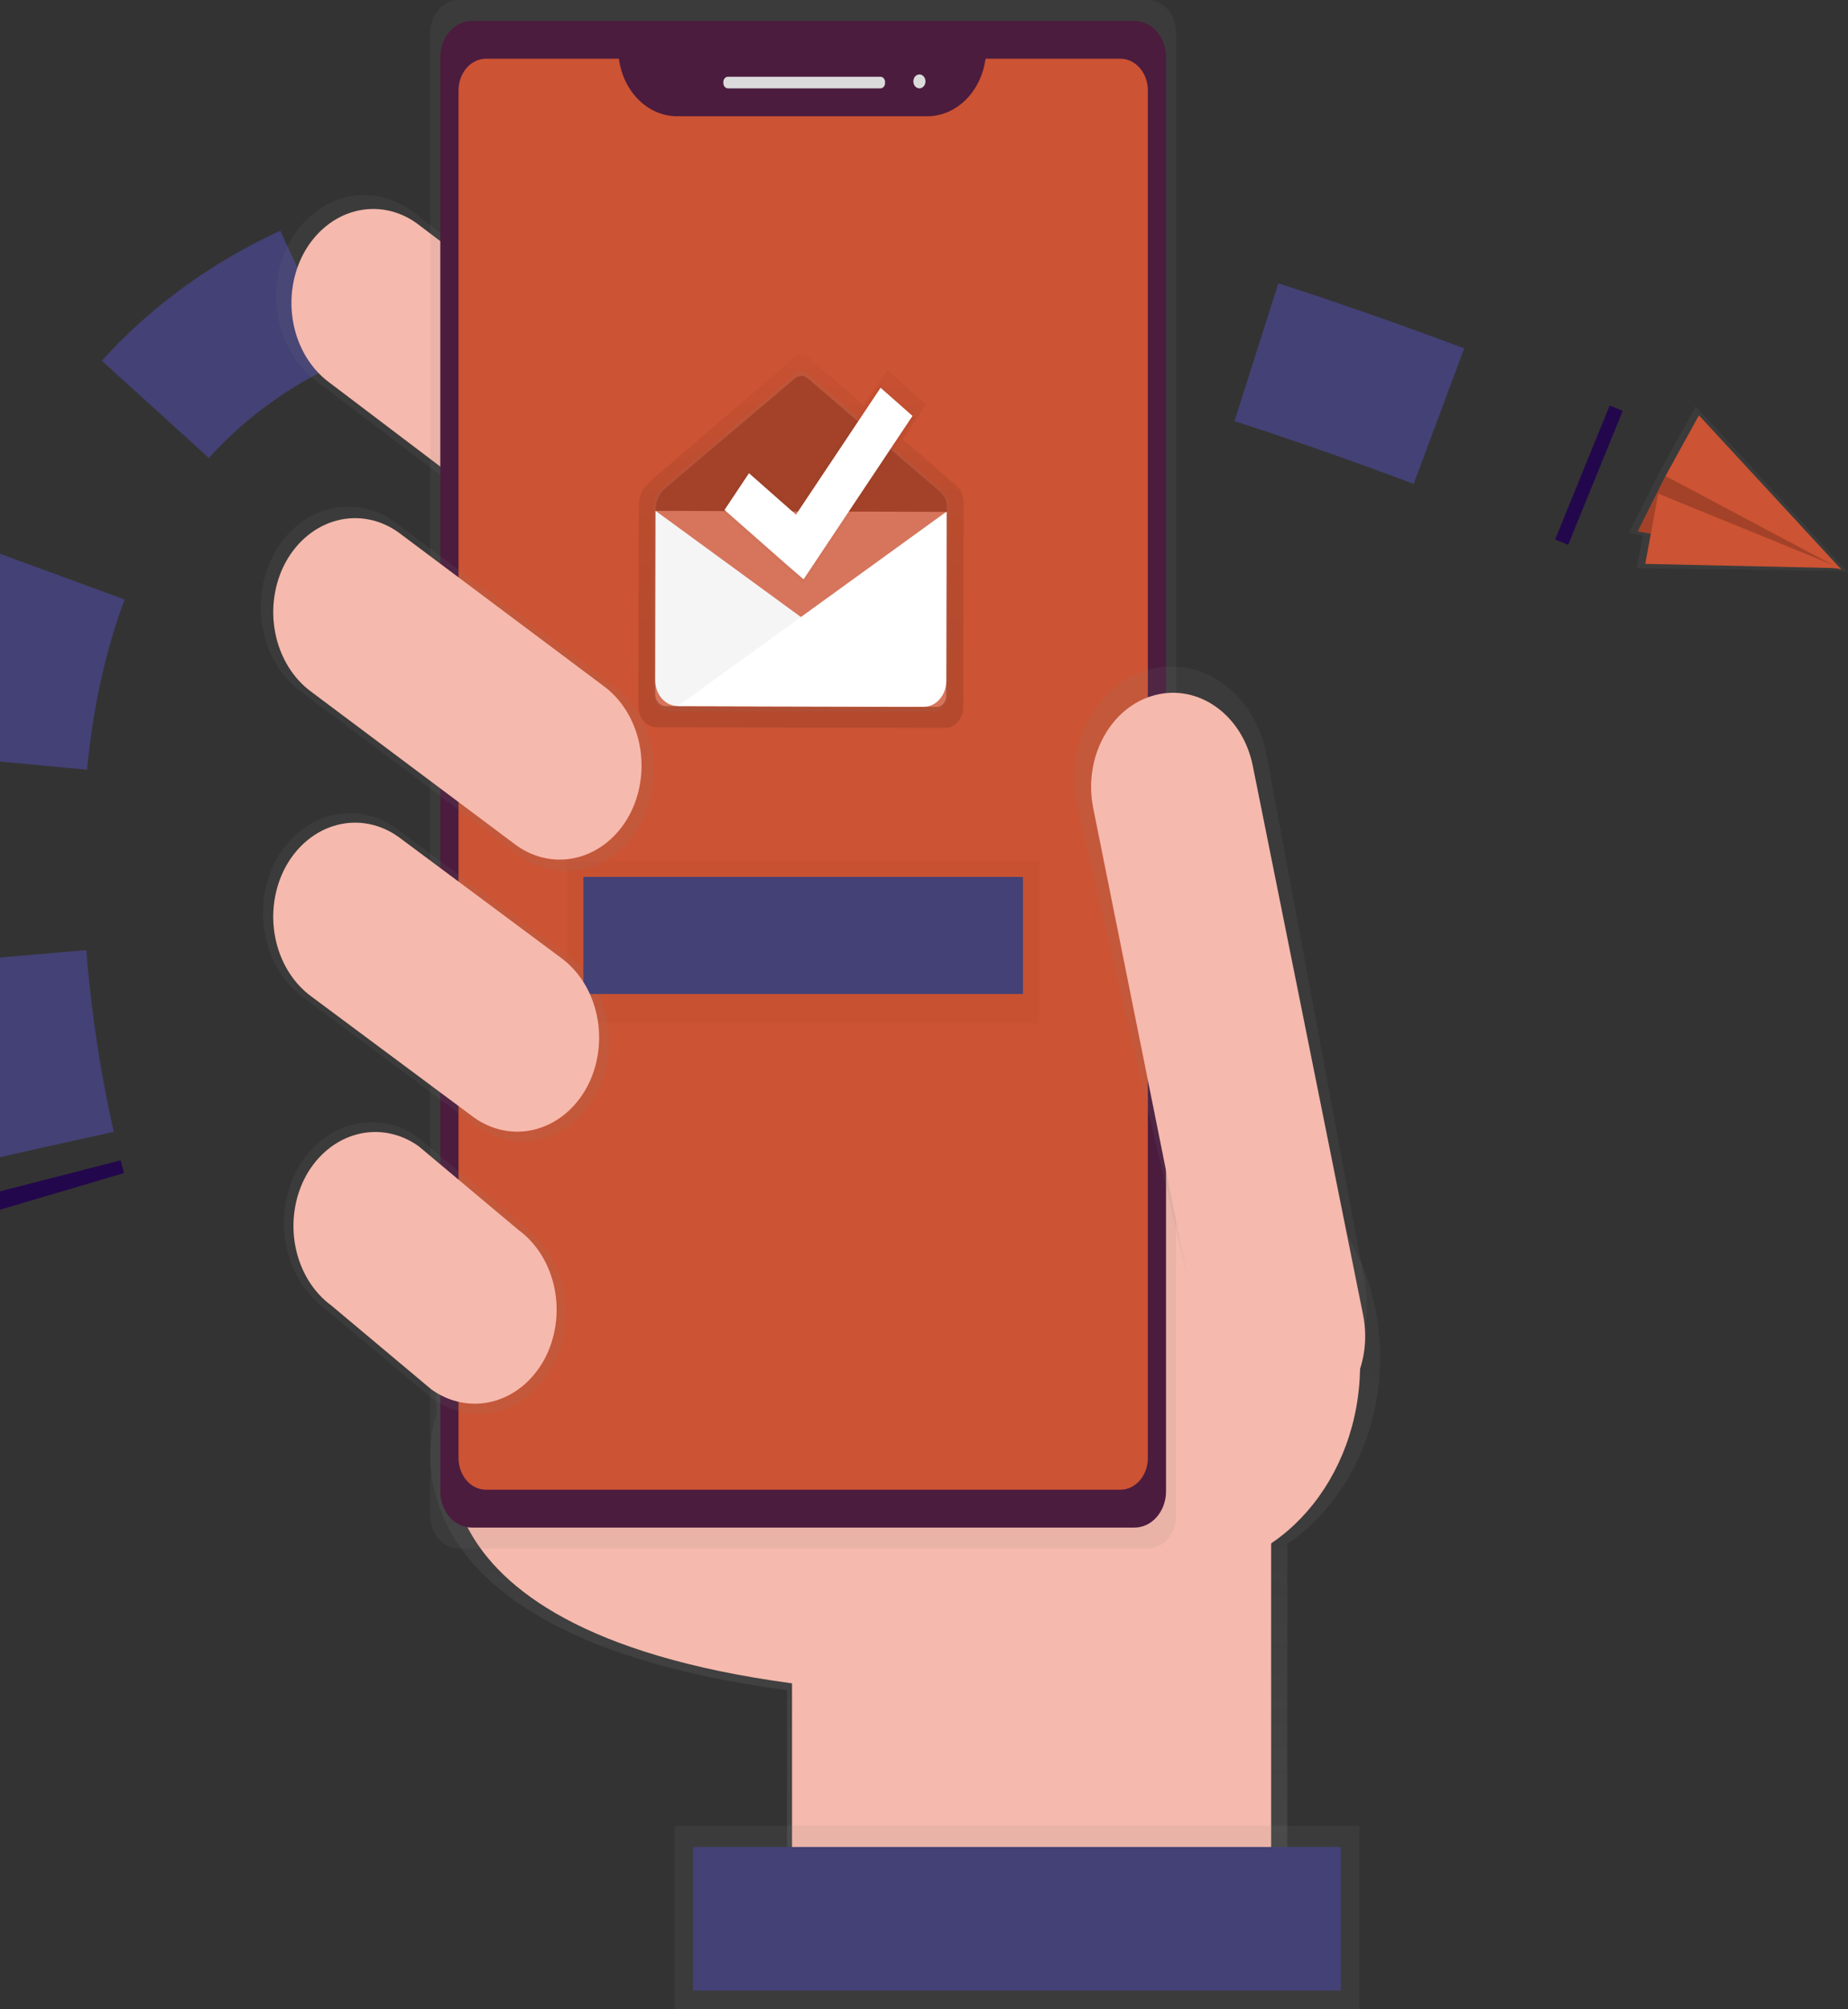 <svg width="115" height="125" viewBox="0 0 115 125" fill="none" xmlns="http://www.w3.org/2000/svg">
<rect x="0" y="0" width="115" height="125" fill="#333333" stroke="none"/>
<g clip-path="url(#clip0)">
<path d="M3.406 74.252C3.406 74.252 3.308 73.921 3.15 73.305" stroke="#23074D" stroke-width="9" stroke-miterlimit="10"/>
<path d="M2.686 71.385C-0.813 55.891 -11.724 -15.515 97.652 29.062" stroke="#434175" stroke-width="9" stroke-miterlimit="10" stroke-dasharray="12.04 12.04"/>
<path d="M98.472 29.393L99.285 29.724" stroke="#23074D" stroke-width="9" stroke-miterlimit="10"/>
<path d="M85.888 84.463C85.888 81.115 84.803 77.888 82.843 75.412C80.883 72.936 78.19 71.39 75.291 71.076C72.392 70.763 69.496 71.705 67.169 73.717C64.842 75.73 63.252 78.668 62.71 81.957L26.778 80.837L27.173 87.934C27.173 87.934 22.049 101.528 48.977 105.15V118.889H80.108V96.046C81.866 94.862 83.324 93.17 84.338 91.139C85.352 89.107 85.886 86.806 85.888 84.463Z" fill="url(#paint0_linear)"/>
<path d="M28.407 88.233C28.407 88.233 23.5 101.25 49.288 104.723V117.885H79.102V83.025L28.024 81.434L28.407 88.233Z" fill="#F6B9AD"/>
<path d="M43.307 33.91C42.529 35.321 41.298 36.32 39.882 36.69C38.466 37.06 36.98 36.771 35.749 35.885L19.742 23.757C18.515 22.863 17.646 21.447 17.324 19.819C17.002 18.191 17.254 16.482 18.024 15.066C18.801 13.658 20.032 12.66 21.446 12.29C22.861 11.92 24.346 12.208 25.576 13.092L41.584 25.22C42.811 26.113 43.681 27.528 44.004 29.157C44.327 30.785 44.077 32.494 43.307 33.91Z" fill="url(#paint1_linear)"/>
<path d="M42.42 33.247C41.697 34.558 40.553 35.487 39.237 35.831C37.92 36.175 36.539 35.906 35.395 35.082L20.51 23.808C19.37 22.977 18.562 21.661 18.263 20.148C17.964 18.634 18.198 17.046 18.914 15.73C19.636 14.419 20.781 13.49 22.097 13.146C23.413 12.802 24.795 13.071 25.939 13.895L40.821 25.171C41.961 26.001 42.769 27.316 43.069 28.829C43.368 30.343 43.135 31.931 42.42 33.247Z" fill="#F6B9AD"/>
<path d="M73.441 97.78C79.624 97.78 84.637 92.017 84.637 84.907C84.637 77.797 79.624 72.034 73.441 72.034C67.258 72.034 62.245 77.797 62.245 84.907C62.245 92.017 67.258 97.78 73.441 97.78Z" fill="#F6B9AD"/>
<path d="M71.425 0H28.536C27.562 0 26.773 0.908 26.773 2.028V94.304C26.773 95.424 27.562 96.332 28.536 96.332H71.425C72.4 96.332 73.189 95.424 73.189 94.304V2.028C73.189 0.908 72.4 0 71.425 0Z" fill="url(#paint2_linear)"/>
<path d="M70.598 1.303H29.364C28.279 1.303 27.4 2.314 27.4 3.561V92.775C27.4 94.022 28.279 95.032 29.364 95.032H70.598C71.682 95.032 72.561 94.022 72.561 92.775V3.561C72.561 2.314 71.682 1.303 70.598 1.303Z" fill="#4B1C3E"/>
<path d="M61.327 3.652C61.196 4.646 60.76 5.553 60.098 6.21C59.436 6.866 58.592 7.229 57.718 7.232H42.121C41.247 7.229 40.402 6.866 39.741 6.209C39.079 5.553 38.644 4.645 38.513 3.652H30.25C30.024 3.651 29.801 3.702 29.593 3.801C29.385 3.9 29.195 4.045 29.036 4.228C28.877 4.412 28.75 4.629 28.664 4.868C28.578 5.108 28.533 5.364 28.533 5.623V90.706C28.533 90.965 28.578 91.221 28.663 91.46C28.75 91.7 28.876 91.917 29.035 92.101C29.194 92.284 29.383 92.429 29.592 92.528C29.8 92.628 30.023 92.679 30.248 92.679H69.714C69.939 92.679 70.162 92.628 70.371 92.529C70.579 92.43 70.768 92.285 70.927 92.102C71.087 91.919 71.213 91.701 71.299 91.462C71.385 91.223 71.43 90.966 71.43 90.707V5.625C71.43 5.366 71.386 5.109 71.3 4.87C71.214 4.63 71.088 4.413 70.928 4.23C70.769 4.046 70.58 3.901 70.372 3.802C70.164 3.703 69.941 3.652 69.715 3.652H61.327Z" fill="#CC5333"/>
<path d="M54.789 4.774H45.301C45.142 4.774 45.013 4.922 45.013 5.105V5.166C45.013 5.349 45.142 5.497 45.301 5.497H54.789C54.948 5.497 55.077 5.349 55.077 5.166V5.105C55.077 4.922 54.948 4.774 54.789 4.774Z" fill="#DBDBDB"/>
<path d="M57.215 5.497C57.423 5.497 57.592 5.303 57.592 5.064C57.592 4.824 57.423 4.63 57.215 4.63C57.007 4.63 56.838 4.824 56.838 5.064C56.838 5.303 57.007 5.497 57.215 5.497Z" fill="#DBDBDB"/>
<path d="M80.679 87.176C77.43 88.04 75.2 85.604 74.449 81.87L66.983 49.995C66.626 48.194 66.903 46.304 67.754 44.738C68.605 43.171 69.961 42.055 71.525 41.634C73.091 41.224 74.735 41.543 76.097 42.521C77.46 43.5 78.43 45.058 78.796 46.857L84.889 79.549C85.64 83.29 83.927 86.312 80.679 87.176Z" fill="url(#paint3_linear)"/>
<path d="M77.959 47.639C77.325 44.486 74.589 42.521 71.848 43.25C69.106 43.978 67.397 47.124 68.031 50.276L74.896 84.44C75.529 87.593 78.265 89.558 81.007 88.829C83.748 88.101 85.457 84.955 84.824 81.803L77.959 47.639Z" fill="#F6B9AD"/>
<path d="M84.591 113.578H41.978V125H84.591V113.578Z" fill="url(#paint4_linear)"/>
<path d="M83.439 114.903H43.13V123.841H83.439V114.903Z" fill="#434175"/>
<path d="M59.488 30.189L56.186 27.331L57.625 25.179L55.222 23.01L53.721 25.199L50.325 22.261C50.196 22.149 50.038 22.088 49.876 22.088C49.715 22.088 49.557 22.149 49.428 22.261L40.426 29.966C40.085 30.297 39.765 30.676 39.762 31.543H39.752L39.729 43.415V43.943C39.729 44.113 39.758 44.282 39.814 44.439C39.87 44.596 39.953 44.739 40.057 44.859C40.161 44.98 40.285 45.076 40.422 45.141C40.558 45.207 40.704 45.241 40.852 45.241H41.296L49.831 45.263L58.812 45.286C58.959 45.286 59.106 45.253 59.242 45.188C59.379 45.124 59.504 45.029 59.608 44.909C59.713 44.789 59.796 44.647 59.853 44.49C59.91 44.333 59.94 44.165 59.94 43.995L59.965 31.616H59.983C59.983 30.747 59.829 30.52 59.488 30.189Z" fill="url(#paint5_linear)"/>
<path d="M59.096 31.797C59.096 31.005 58.953 30.803 58.644 30.497L50.285 23.269C50.166 23.167 50.023 23.111 49.875 23.111C49.727 23.111 49.584 23.167 49.465 23.269L41.252 30.3C41.055 30.462 40.896 30.679 40.79 30.931C40.684 31.182 40.636 31.46 40.648 31.739H40.639L40.617 42.571V43.053C40.617 43.366 40.725 43.666 40.917 43.888C41.109 44.11 41.37 44.235 41.642 44.236H42.047L49.835 44.256L58.028 44.278C58.301 44.278 58.562 44.154 58.755 43.933C58.948 43.712 59.057 43.412 59.058 43.099L59.079 31.805L59.096 31.797Z" fill="url(#paint6_linear)"/>
<path d="M40.79 31.782L58.905 31.829L58.882 43.289C58.882 43.38 58.866 43.47 58.836 43.554C58.805 43.638 58.761 43.714 58.705 43.778C58.649 43.842 58.583 43.893 58.509 43.927C58.436 43.962 58.358 43.98 58.279 43.979L41.435 43.935C41.26 43.935 41.091 43.854 40.967 43.711C40.843 43.567 40.773 43.373 40.773 43.171L40.796 31.782L40.79 31.782Z" fill="#CC5333"/>
<path opacity="0.2" d="M40.79 31.782L58.905 31.829L58.882 43.289C58.882 43.38 58.866 43.47 58.836 43.554C58.805 43.638 58.761 43.714 58.705 43.778C58.649 43.842 58.583 43.893 58.509 43.927C58.436 43.962 58.358 43.98 58.279 43.979L41.435 43.935C41.26 43.935 41.091 43.854 40.967 43.711C40.843 43.567 40.773 43.373 40.773 43.171L40.796 31.782L40.79 31.782Z" fill="white"/>
<path d="M40.792 31.778L40.772 42.304C40.771 42.517 40.807 42.727 40.877 42.924C40.948 43.12 41.051 43.298 41.181 43.449C41.312 43.599 41.467 43.719 41.637 43.801C41.808 43.882 41.99 43.925 42.175 43.925L57.477 43.965" fill="#F5F5F5"/>
<path d="M58.908 31.825L58.888 42.358C58.888 42.57 58.851 42.78 58.78 42.976C58.709 43.172 58.605 43.35 58.474 43.5C58.343 43.65 58.188 43.769 58.017 43.85C57.846 43.93 57.663 43.972 57.478 43.971L42.177 43.932" fill="white"/>
<path d="M49.464 23.543L41.402 30.38C41.209 30.536 41.052 30.747 40.949 30.991C40.844 31.236 40.796 31.507 40.808 31.778L58.931 31.845C58.931 31.075 58.787 30.873 58.488 30.582L50.275 23.547C50.158 23.445 50.016 23.39 49.87 23.39C49.724 23.389 49.581 23.443 49.464 23.543Z" fill="#CC5333"/>
<path opacity="0.2" d="M49.464 23.543L41.402 30.38C41.209 30.536 41.052 30.747 40.949 30.991C40.844 31.236 40.796 31.507 40.808 31.778L58.931 31.845C58.931 31.075 58.787 30.873 58.488 30.582L50.275 23.547C50.158 23.445 50.016 23.39 49.87 23.39C49.724 23.389 49.581 23.443 49.464 23.543Z" fill="black"/>
<path d="M56.946 25.922L54.753 23.946L49.454 31.663L46.606 29.123L44.823 31.73L48.967 35.37L49.995 36.319L56.946 25.922Z" fill="url(#paint7_linear)"/>
<path d="M56.785 25.874L54.798 24.123L49.533 32.017L46.609 29.439L45.085 31.724L49.002 35.173L50.007 36.039L56.785 25.874Z" fill="white"/>
<path d="M39.869 51.283C39.097 52.683 37.875 53.675 36.469 54.042C35.064 54.409 33.589 54.122 32.367 53.243L18.763 43.058C17.545 42.17 16.683 40.765 16.363 39.149C16.044 37.533 16.294 35.837 17.058 34.432C17.83 33.032 19.052 32.04 20.457 31.673C21.863 31.306 23.338 31.593 24.56 32.472L38.164 42.657C39.382 43.544 40.244 44.95 40.564 46.566C40.883 48.182 40.633 49.878 39.869 51.283Z" fill="url(#paint8_linear)"/>
<path d="M39.146 50.746C38.424 52.058 37.279 52.986 35.963 53.331C34.647 53.675 33.265 53.406 32.121 52.582L19.379 43.043C18.238 42.212 17.431 40.896 17.131 39.383C16.832 37.869 17.066 36.281 17.782 34.965C18.505 33.654 19.649 32.725 20.966 32.381C22.282 32.037 23.663 32.306 24.808 33.129L37.55 42.669C38.69 43.499 39.498 44.815 39.797 46.329C40.096 47.843 39.862 49.431 39.146 50.746Z" fill="#F6B9AD"/>
<path d="M37.093 68.104C36.325 69.498 35.109 70.485 33.71 70.851C32.311 71.217 30.843 70.931 29.626 70.056L18.889 62.069C17.677 61.186 16.818 59.787 16.5 58.178C16.182 56.569 16.431 54.881 17.192 53.483C17.96 52.089 19.176 51.102 20.576 50.736C21.975 50.37 23.443 50.656 24.659 51.531L35.395 59.52C36.606 60.402 37.465 61.801 37.784 63.409C38.102 65.017 37.854 66.705 37.093 68.104Z" fill="url(#paint9_linear)"/>
<path d="M34.398 85.011C33.623 86.418 32.396 87.414 30.984 87.784C29.572 88.153 28.091 87.864 26.863 86.981L20.214 81.403C18.99 80.512 18.124 79.101 17.803 77.477C17.482 75.854 17.733 74.15 18.5 72.739C19.276 71.334 20.504 70.338 21.916 69.97C23.328 69.603 24.809 69.892 26.035 70.776L32.685 76.352C33.907 77.243 34.773 78.654 35.094 80.276C35.415 81.898 35.165 83.6 34.398 85.011Z" fill="url(#paint10_linear)"/>
<path d="M33.861 84.596C33.139 85.907 31.994 86.836 30.678 87.18C29.362 87.524 27.98 87.255 26.836 86.431L20.636 81.231C19.495 80.4 18.687 79.084 18.388 77.57C18.089 76.057 18.323 74.469 19.039 73.153C19.762 71.842 20.906 70.913 22.222 70.569C23.539 70.225 24.92 70.494 26.064 71.317L32.265 76.518C33.405 77.349 34.213 78.665 34.512 80.178C34.811 81.692 34.577 83.28 33.861 84.596Z" fill="#F6B9AD"/>
<path d="M64.665 53.56H35.297V63.658H64.665V53.56Z" fill="url(#paint11_linear)"/>
<path d="M63.657 54.554H36.304V61.837H63.657V54.554Z" fill="#434175"/>
<path d="M114.483 35.51L115 35.602L114.919 35.514H114.963L114.895 35.488L105.524 25.27L103.25 29.396L101.358 33.161L102.235 33.318L101.846 35.357L114.483 35.51Z" fill="url(#paint12_linear)"/>
<path d="M103.643 29.612L101.915 33.056L114.584 35.428L106.424 28.895L103.643 29.612Z" fill="#CC5333"/>
<path opacity="0.2" d="M103.643 29.612L101.915 33.056L114.584 35.428L106.424 28.895L103.643 29.612Z" fill="black"/>
<path d="M105.723 25.838L114.584 35.428L103.643 29.612L105.723 25.838Z" fill="#CC5333"/>
<path d="M102.382 35.081L114.549 35.347L103.191 30.709L102.382 35.081Z" fill="#CC5333"/>
<path d="M36.503 67.672C35.78 68.983 34.636 69.912 33.32 70.256C32.003 70.6 30.622 70.331 29.478 69.508L19.377 61.993C18.237 61.162 17.429 59.846 17.13 58.332C16.831 56.819 17.065 55.231 17.781 53.915C18.502 52.602 19.646 51.672 20.962 51.326C22.279 50.981 23.661 51.248 24.806 52.071L34.907 59.586C36.049 60.417 36.858 61.734 37.157 63.25C37.456 64.765 37.221 66.356 36.503 67.672Z" fill="#F6B9AD"/>
</g>
<defs>
<linearGradient id="paint0_linear" x1="56.335" y1="118.895" x2="56.335" y2="71.019" gradientUnits="userSpaceOnUse">
<stop stop-color="#808080" stop-opacity="0.25"/>
<stop offset="0.54" stop-color="#808080" stop-opacity="0.12"/>
<stop offset="1" stop-color="#808080" stop-opacity="0.1"/>
</linearGradient>
<linearGradient id="paint1_linear" x1="11104.7" y1="7304.04" x2="11104.7" y2="3613.1" gradientUnits="userSpaceOnUse">
<stop stop-color="#808080" stop-opacity="0.25"/>
<stop offset="0.54" stop-color="#808080" stop-opacity="0.12"/>
<stop offset="1" stop-color="#808080" stop-opacity="0.1"/>
</linearGradient>
<linearGradient id="paint2_linear" x1="25319.3" y1="63026.6" x2="25319.3" y2="6965.32" gradientUnits="userSpaceOnUse">
<stop stop-color="#808080" stop-opacity="0.25"/>
<stop offset="0.54" stop-color="#808080" stop-opacity="0.12"/>
<stop offset="1" stop-color="#808080" stop-opacity="0.1"/>
</linearGradient>
<linearGradient id="paint3_linear" x1="13302" y1="27582.3" x2="13302" y2="14858" gradientUnits="userSpaceOnUse">
<stop stop-color="#808080" stop-opacity="0.25"/>
<stop offset="0.54" stop-color="#808080" stop-opacity="0.12"/>
<stop offset="1" stop-color="#808080" stop-opacity="0.1"/>
</linearGradient>
<linearGradient id="paint4_linear" x1="27197.9" y1="9553.73" x2="27197.9" y2="8765.64" gradientUnits="userSpaceOnUse">
<stop stop-color="#808080" stop-opacity="0.25"/>
<stop offset="0.54" stop-color="#808080" stop-opacity="0.12"/>
<stop offset="1" stop-color="#808080" stop-opacity="0.1"/>
</linearGradient>
<linearGradient id="paint5_linear" x1="49.856" y1="45.284" x2="49.856" y2="22.087" gradientUnits="userSpaceOnUse">
<stop stop-opacity="0.12"/>
<stop offset="0.55" stop-opacity="0.09"/>
<stop offset="1" stop-opacity="0.02"/>
</linearGradient>
<linearGradient id="paint6_linear" x1="10105.2" y1="7216.63" x2="10105.2" y2="4510.33" gradientUnits="userSpaceOnUse">
<stop stop-color="#808080" stop-opacity="0.25"/>
<stop offset="0.54" stop-color="#808080" stop-opacity="0.12"/>
<stop offset="1" stop-color="#808080" stop-opacity="0.1"/>
</linearGradient>
<linearGradient id="paint7_linear" x1="6693.15" y1="3641.69" x2="6695.57" y2="2715.79" gradientUnits="userSpaceOnUse">
<stop stop-opacity="0.12"/>
<stop offset="0.55" stop-opacity="0.09"/>
<stop offset="1" stop-opacity="0.02"/>
</linearGradient>
<linearGradient id="paint8_linear" x1="9708.3" y1="9100.55" x2="9708.3" y2="5992.64" gradientUnits="userSpaceOnUse">
<stop stop-color="#808080" stop-opacity="0.25"/>
<stop offset="0.54" stop-color="#808080" stop-opacity="0.12"/>
<stop offset="1" stop-color="#808080" stop-opacity="0.1"/>
</linearGradient>
<linearGradient id="paint9_linear" x1="8354.91" y1="10292" x2="8354.91" y2="7771.51" gradientUnits="userSpaceOnUse">
<stop stop-color="#808080" stop-opacity="0.25"/>
<stop offset="0.54" stop-color="#808080" stop-opacity="0.12"/>
<stop offset="1" stop-color="#808080" stop-opacity="0.1"/>
</linearGradient>
<linearGradient id="paint10_linear" x1="6728.46" y1="11012.1" x2="6728.46" y2="9026.81" gradientUnits="userSpaceOnUse">
<stop stop-color="#808080" stop-opacity="0.25"/>
<stop offset="0.54" stop-color="#808080" stop-opacity="0.12"/>
<stop offset="1" stop-color="#808080" stop-opacity="0.1"/>
</linearGradient>
<linearGradient id="paint11_linear" x1="10231.4" y1="3936.69" x2="10231.4" y2="3320.75" gradientUnits="userSpaceOnUse">
<stop stop-opacity="0.12"/>
<stop offset="0.55" stop-opacity="0.09"/>
<stop offset="1" stop-opacity="0.02"/>
</linearGradient>
<linearGradient id="paint12_linear" x1="9530.27" y1="10956.5" x2="9909.55" y2="10435.9" gradientUnits="userSpaceOnUse">
<stop stop-color="#808080" stop-opacity="0.25"/>
<stop offset="0.54" stop-color="#808080" stop-opacity="0.12"/>
<stop offset="1" stop-color="#808080" stop-opacity="0.1"/>
</linearGradient>
<clipPath id="clip0">
<rect width="115" height="125" fill="white"/>
</clipPath>
</defs>
</svg>
